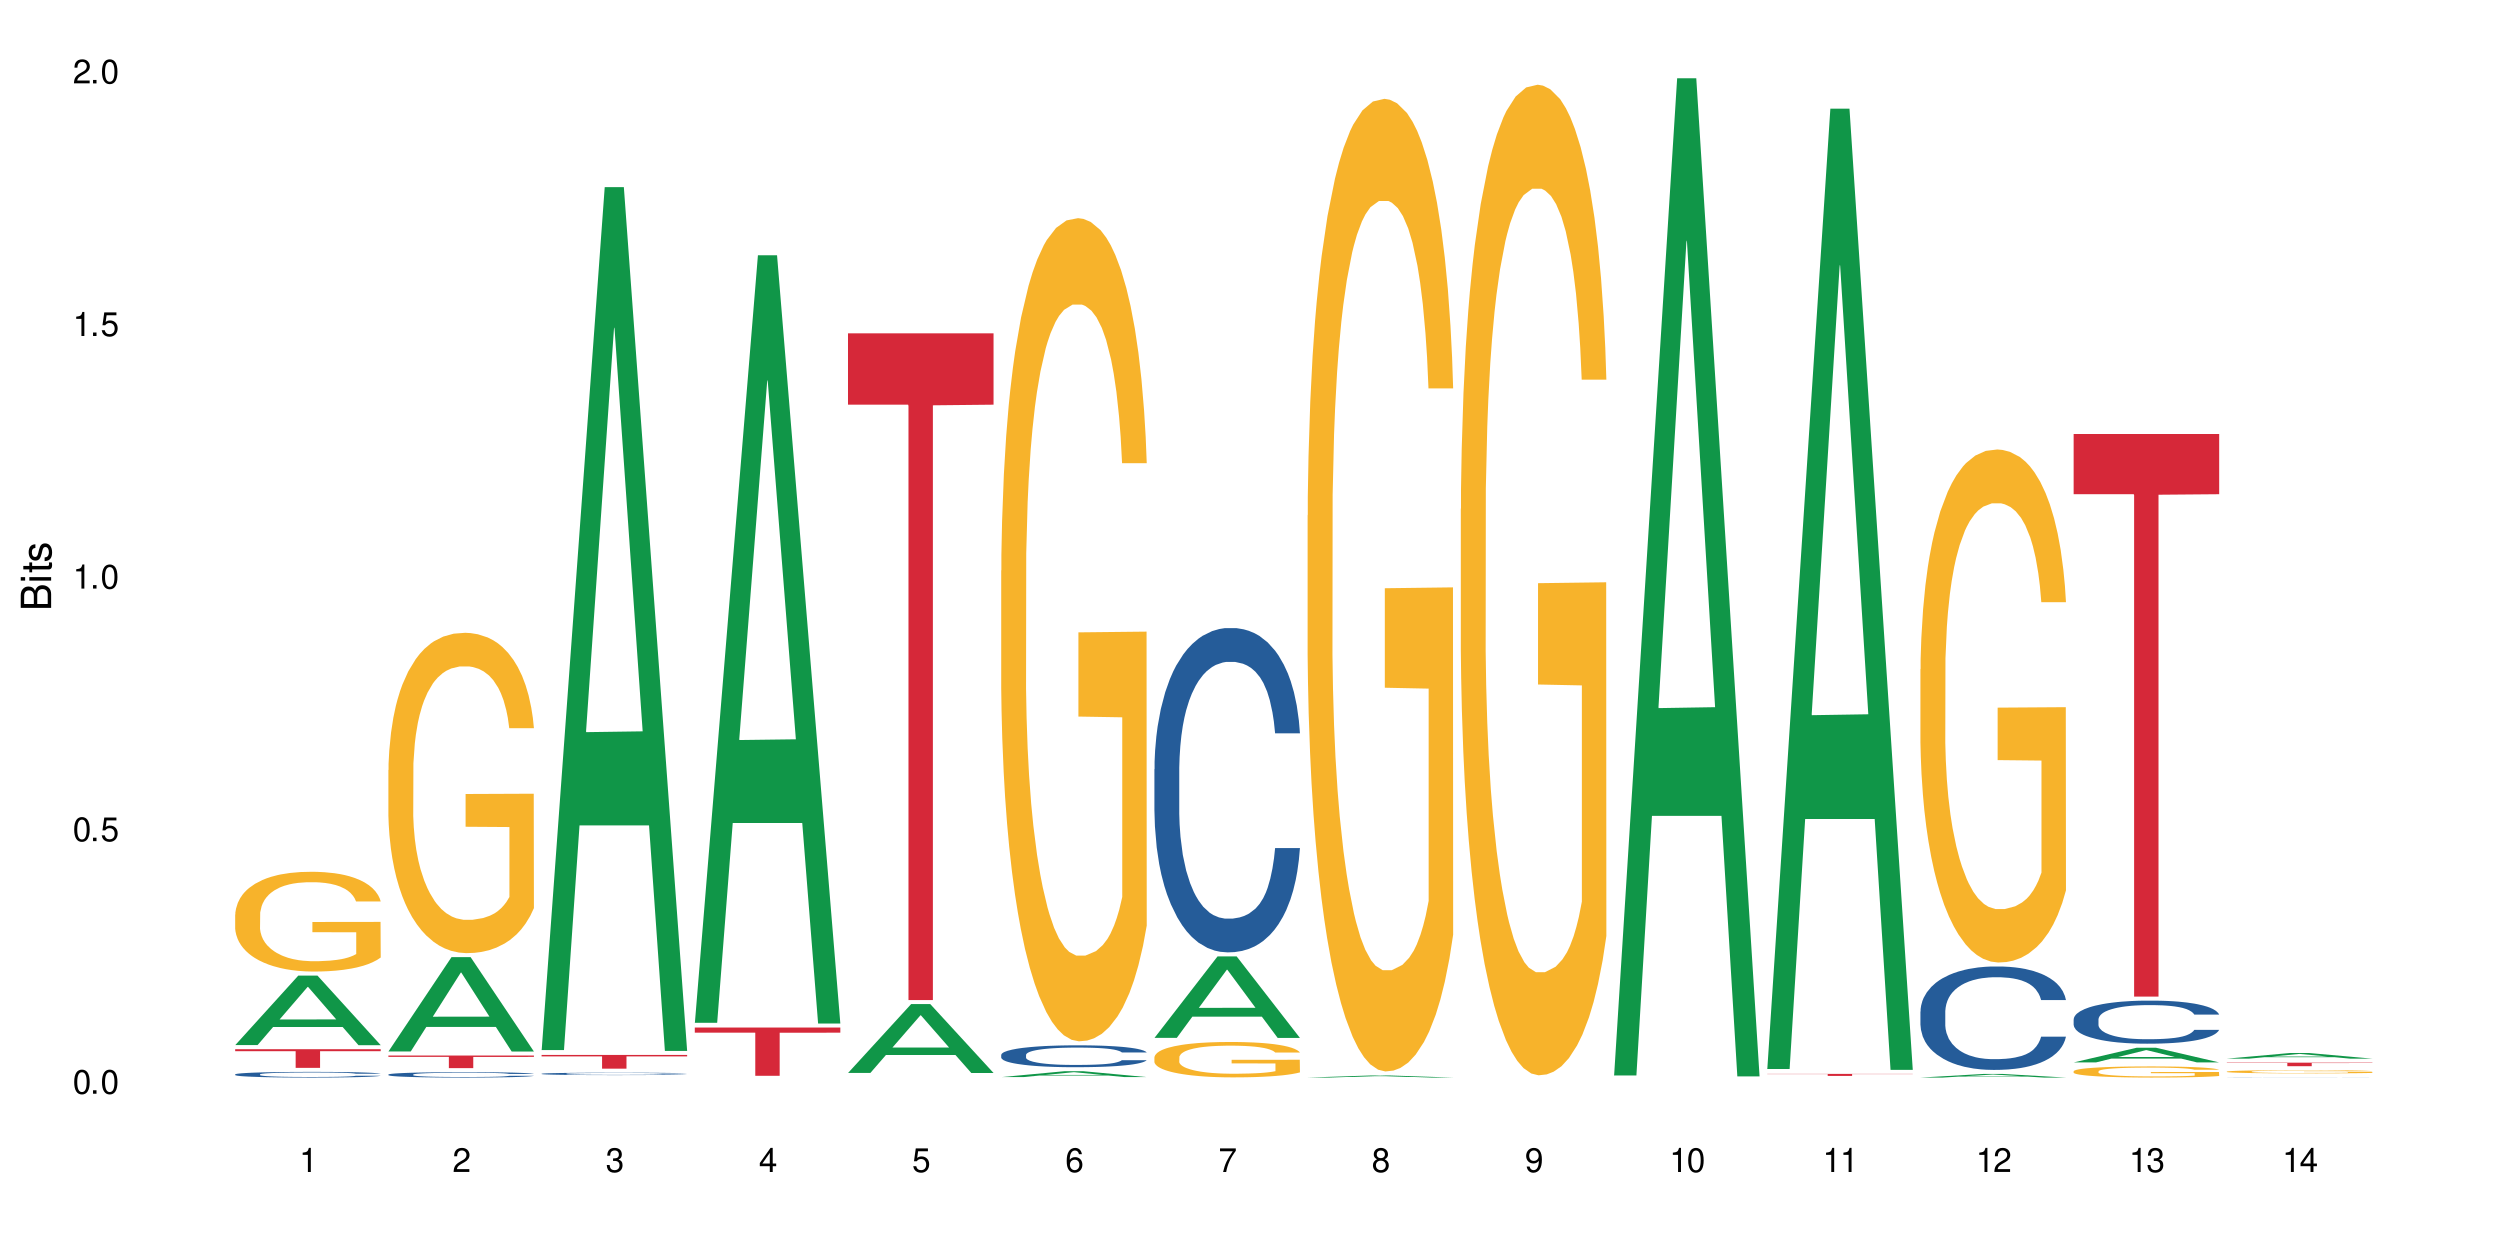 <?xml version="1.0" encoding="UTF-8"?>
<svg xmlns="http://www.w3.org/2000/svg" xmlns:xlink="http://www.w3.org/1999/xlink" width="720" height="360" viewBox="0 0 720 360">
<defs>
<g>
<g id="glyph-0-0">
</g>
<g id="glyph-0-1">
<path d="M 2.641 -6.938 C 2 -6.938 1.422 -6.656 1.078 -6.172 C 0.641 -5.562 0.406 -4.641 0.406 -3.359 C 0.406 -1.016 1.188 0.219 2.641 0.219 C 4.078 0.219 4.859 -1.016 4.859 -3.297 C 4.859 -4.641 4.656 -5.547 4.203 -6.172 C 3.844 -6.656 3.281 -6.938 2.641 -6.938 Z M 2.641 -6.188 C 3.547 -6.188 4 -5.25 4 -3.375 C 4 -1.406 3.562 -0.484 2.625 -0.484 C 1.734 -0.484 1.281 -1.438 1.281 -3.344 C 1.281 -5.25 1.734 -6.188 2.641 -6.188 Z M 2.641 -6.188 "/>
</g>
<g id="glyph-0-2">
<path d="M 1.828 -1 L 0.828 -1 L 0.828 0 L 1.828 0 Z M 1.828 -1 "/>
</g>
<g id="glyph-0-3">
<path d="M 4.562 -6.797 L 1.062 -6.797 L 0.547 -3.094 L 1.328 -3.094 C 1.719 -3.562 2.047 -3.734 2.578 -3.734 C 3.484 -3.734 4.062 -3.109 4.062 -2.094 C 4.062 -1.125 3.484 -0.531 2.578 -0.531 C 1.828 -0.531 1.375 -0.906 1.188 -1.672 L 0.328 -1.672 C 0.453 -1.109 0.547 -0.844 0.75 -0.594 C 1.125 -0.078 1.828 0.219 2.594 0.219 C 3.969 0.219 4.922 -0.781 4.922 -2.219 C 4.922 -3.562 4.031 -4.484 2.719 -4.484 C 2.25 -4.484 1.859 -4.359 1.469 -4.062 L 1.734 -5.969 L 4.562 -5.969 Z M 4.562 -6.797 "/>
</g>
<g id="glyph-0-4">
<path d="M 2.484 -4.938 L 2.484 0 L 3.328 0 L 3.328 -6.938 L 2.766 -6.938 C 2.469 -5.875 2.281 -5.734 0.984 -5.562 L 0.984 -4.938 Z M 2.484 -4.938 "/>
</g>
<g id="glyph-0-5">
<path d="M 4.859 -0.828 L 1.281 -0.828 C 1.359 -1.406 1.672 -1.781 2.5 -2.281 L 3.469 -2.828 C 4.406 -3.344 4.906 -4.062 4.906 -4.906 C 4.906 -5.484 4.672 -6.031 4.266 -6.406 C 3.859 -6.766 3.375 -6.938 2.719 -6.938 C 1.859 -6.938 1.219 -6.625 0.844 -6.031 C 0.609 -5.672 0.5 -5.234 0.484 -4.531 L 1.328 -4.531 C 1.359 -5.016 1.406 -5.281 1.531 -5.516 C 1.75 -5.938 2.188 -6.203 2.703 -6.203 C 3.469 -6.203 4.031 -5.641 4.031 -4.891 C 4.031 -4.344 3.719 -3.859 3.125 -3.516 L 2.234 -3 C 0.812 -2.172 0.406 -1.531 0.328 -0.016 L 4.859 -0.016 Z M 4.859 -0.828 "/>
</g>
<g id="glyph-0-6">
<path d="M 2.125 -3.188 L 2.578 -3.188 C 3.5 -3.188 3.984 -2.766 3.984 -1.922 C 3.984 -1.062 3.469 -0.531 2.594 -0.531 C 1.656 -0.531 1.203 -1 1.156 -2.016 L 0.312 -2.016 C 0.344 -1.453 0.438 -1.094 0.609 -0.781 C 0.953 -0.109 1.625 0.219 2.547 0.219 C 3.953 0.219 4.859 -0.625 4.859 -1.938 C 4.859 -2.828 4.516 -3.297 3.703 -3.594 C 4.344 -3.844 4.656 -4.328 4.656 -5.031 C 4.656 -6.219 3.875 -6.938 2.578 -6.938 C 1.203 -6.938 0.484 -6.172 0.453 -4.703 L 1.297 -4.703 C 1.312 -5.125 1.344 -5.359 1.453 -5.578 C 1.641 -5.969 2.062 -6.203 2.594 -6.203 C 3.344 -6.203 3.797 -5.75 3.797 -5 C 3.797 -4.516 3.609 -4.219 3.25 -4.047 C 3.016 -3.953 2.703 -3.922 2.125 -3.906 Z M 2.125 -3.188 "/>
</g>
<g id="glyph-0-7">
<path d="M 3.141 -1.672 L 3.141 0 L 3.984 0 L 3.984 -1.672 L 4.984 -1.672 L 4.984 -2.438 L 3.984 -2.438 L 3.984 -6.938 L 3.359 -6.938 L 0.266 -2.578 L 0.266 -1.672 Z M 3.141 -2.438 L 1 -2.438 L 3.141 -5.5 Z M 3.141 -2.438 "/>
</g>
<g id="glyph-0-8">
<path d="M 4.781 -5.125 C 4.609 -6.266 3.891 -6.938 2.844 -6.938 C 2.094 -6.938 1.422 -6.578 1.031 -5.953 C 0.594 -5.266 0.406 -4.422 0.406 -3.172 C 0.406 -2 0.578 -1.25 0.984 -0.641 C 1.359 -0.078 1.953 0.219 2.703 0.219 C 3.984 0.219 4.922 -0.75 4.922 -2.094 C 4.922 -3.375 4.062 -4.281 2.844 -4.281 C 2.172 -4.281 1.641 -4.031 1.281 -3.516 C 1.281 -5.234 1.828 -6.188 2.797 -6.188 C 3.391 -6.188 3.797 -5.797 3.938 -5.125 Z M 2.734 -3.531 C 3.547 -3.531 4.062 -2.953 4.062 -2.031 C 4.062 -1.156 3.484 -0.531 2.703 -0.531 C 1.922 -0.531 1.328 -1.188 1.328 -2.078 C 1.328 -2.938 1.906 -3.531 2.734 -3.531 Z M 2.734 -3.531 "/>
</g>
<g id="glyph-0-9">
<path d="M 4.984 -6.797 L 0.438 -6.797 L 0.438 -5.969 L 4.109 -5.969 C 2.5 -3.656 1.828 -2.234 1.328 0 L 2.219 0 C 2.594 -2.172 3.453 -4.047 4.984 -6.094 Z M 4.984 -6.797 "/>
</g>
<g id="glyph-0-10">
<path d="M 3.75 -3.656 C 4.469 -4.094 4.688 -4.438 4.688 -5.078 C 4.688 -6.172 3.844 -6.938 2.641 -6.938 C 1.438 -6.938 0.594 -6.172 0.594 -5.094 C 0.594 -4.438 0.812 -4.094 1.516 -3.656 C 0.734 -3.266 0.359 -2.703 0.359 -1.922 C 0.359 -0.656 1.281 0.219 2.641 0.219 C 3.984 0.219 4.922 -0.656 4.922 -1.922 C 4.922 -2.703 4.531 -3.266 3.75 -3.656 Z M 2.641 -6.188 C 3.359 -6.188 3.812 -5.75 3.812 -5.062 C 3.812 -4.406 3.344 -3.984 2.641 -3.984 C 1.922 -3.984 1.453 -4.406 1.453 -5.078 C 1.453 -5.75 1.922 -6.188 2.641 -6.188 Z M 2.641 -3.266 C 3.484 -3.266 4.062 -2.719 4.062 -1.906 C 4.062 -1.078 3.484 -0.531 2.625 -0.531 C 1.797 -0.531 1.219 -1.094 1.219 -1.906 C 1.219 -2.719 1.781 -3.266 2.641 -3.266 Z M 2.641 -3.266 "/>
</g>
<g id="glyph-0-11">
<path d="M 0.516 -1.578 C 0.672 -0.453 1.406 0.219 2.438 0.219 C 3.188 0.219 3.859 -0.141 4.266 -0.766 C 4.688 -1.453 4.891 -2.297 4.891 -3.547 C 4.891 -4.719 4.703 -5.453 4.312 -6.078 C 3.938 -6.641 3.344 -6.938 2.594 -6.938 C 1.297 -6.938 0.359 -5.969 0.359 -4.625 C 0.359 -3.344 1.234 -2.453 2.453 -2.453 C 3.094 -2.453 3.578 -2.672 4.016 -3.203 C 4 -1.484 3.469 -0.531 2.5 -0.531 C 1.906 -0.531 1.484 -0.906 1.359 -1.578 Z M 2.578 -6.203 C 3.375 -6.203 3.969 -5.531 3.969 -4.641 C 3.969 -3.797 3.391 -3.188 2.547 -3.188 C 1.734 -3.188 1.234 -3.766 1.234 -4.688 C 1.234 -5.562 1.797 -6.203 2.578 -6.203 Z M 2.578 -6.203 "/>
</g>
<g id="glyph-1-0">
</g>
<g id="glyph-1-1">
<path d="M 0 -0.953 L 0 -4.891 C 0 -5.719 -0.234 -6.344 -0.734 -6.797 C -1.188 -7.234 -1.812 -7.469 -2.5 -7.469 C -3.547 -7.469 -4.188 -7 -4.625 -5.875 C -4.984 -6.688 -5.625 -7.094 -6.531 -7.094 C -7.172 -7.094 -7.734 -6.859 -8.141 -6.391 C -8.562 -5.922 -8.75 -5.344 -8.75 -4.5 L -8.75 -0.953 Z M -4.984 -2.062 L -7.766 -2.062 L -7.766 -4.219 C -7.766 -4.844 -7.688 -5.203 -7.453 -5.5 C -7.219 -5.812 -6.859 -5.969 -6.375 -5.969 C -5.891 -5.969 -5.531 -5.812 -5.297 -5.5 C -5.062 -5.203 -4.984 -4.844 -4.984 -4.219 Z M -0.984 -2.062 L -4 -2.062 L -4 -4.781 C -4 -5.766 -3.438 -6.359 -2.484 -6.359 C -1.547 -6.359 -0.984 -5.766 -0.984 -4.781 Z M -0.984 -2.062 "/>
</g>
<g id="glyph-1-2">
<path d="M -6.281 -1.797 L -6.281 -0.797 L 0 -0.797 L 0 -1.797 Z M -8.75 -1.797 L -8.75 -0.797 L -7.484 -0.797 L -7.484 -1.797 Z M -8.75 -1.797 "/>
</g>
<g id="glyph-1-3">
<path d="M -6.281 -3.047 L -6.281 -2.016 L -8.016 -2.016 L -8.016 -1.016 L -6.281 -1.016 L -6.281 -0.172 L -5.469 -0.172 L -5.469 -1.016 L -0.719 -1.016 C -0.078 -1.016 0.281 -1.453 0.281 -2.234 C 0.281 -2.5 0.25 -2.719 0.188 -3.047 L -0.641 -3.047 C -0.609 -2.906 -0.594 -2.766 -0.594 -2.562 C -0.594 -2.141 -0.719 -2.016 -1.156 -2.016 L -5.469 -2.016 L -5.469 -3.047 Z M -6.281 -3.047 "/>
</g>
<g id="glyph-1-4">
<path d="M -4.531 -5.25 C -5.766 -5.25 -6.469 -4.422 -6.469 -2.969 C -6.469 -1.516 -5.719 -0.562 -4.547 -0.562 C -3.562 -0.562 -3.094 -1.062 -2.734 -2.562 L -2.516 -3.484 C -2.344 -4.188 -2.094 -4.469 -1.641 -4.469 C -1.047 -4.469 -0.641 -3.875 -0.641 -3 C -0.641 -2.453 -0.797 -2 -1.062 -1.75 C -1.25 -1.594 -1.422 -1.531 -1.875 -1.469 L -1.875 -0.406 C -0.422 -0.453 0.281 -1.266 0.281 -2.922 C 0.281 -4.5 -0.5 -5.516 -1.719 -5.516 C -2.656 -5.516 -3.172 -4.984 -3.469 -3.734 L -3.703 -2.766 C -3.891 -1.953 -4.156 -1.609 -4.594 -1.609 C -5.188 -1.609 -5.547 -2.125 -5.547 -2.938 C -5.547 -3.75 -5.203 -4.172 -4.531 -4.203 Z M -4.531 -5.25 "/>
</g>
</g>
</defs>
<rect x="-72" y="-36" width="864" height="432" fill="rgb(100%, 100%, 100%)" fill-opacity="1"/>
<path fill-rule="nonzero" fill="rgb(6.275%, 58.824%, 28.235%)" fill-opacity="1" d="M 67.73 300.988 L 67.777 300.969 L 85.914 280.965 L 91.422 280.965 L 109.648 301.008 L 103.242 301.008 L 98.676 295.773 L 78.656 295.773 L 74.18 300.988 L 67.73 300.988 L 80.582 293.609 L 96.84 293.59 L 88.734 284.238 L 88.645 284.219 L 88.555 284.277 L 80.539 293.59 L 80.582 293.609 Z M 67.73 300.988 "/>
<path fill-rule="nonzero" fill="rgb(14.51%, 36.078%, 60%)" fill-opacity="1" d="M 67.73 309.418 L 67.781 309.414 L 67.781 309.379 L 67.934 309.324 L 68.293 309.25 L 68.652 309.203 L 69.57 309.113 L 70.848 309.027 L 72.18 308.961 L 73.148 308.922 L 74.02 308.895 L 76.012 308.836 L 77.289 308.809 L 78.672 308.785 L 80.355 308.758 L 81.582 308.742 L 84.344 308.719 L 86.391 308.711 L 87.973 308.703 L 91.398 308.703 L 93.441 308.711 L 94.926 308.719 L 96.562 308.73 L 97.941 308.742 L 100.344 308.777 L 102.492 308.82 L 103.461 308.844 L 104.996 308.891 L 106.172 308.934 L 106.988 308.973 L 107.91 309.027 L 108.727 309.094 L 109.34 309.172 L 109.648 309.234 L 102.492 309.234 L 102.133 309.176 L 101.723 309.129 L 100.957 309.066 L 100.191 309.023 L 99.117 308.98 L 98.145 308.953 L 96.816 308.926 L 95.641 308.906 L 94.414 308.895 L 93.238 308.883 L 90.988 308.875 L 88.383 308.875 L 87.41 308.879 L 85.418 308.891 L 84.344 308.902 L 82.812 308.922 L 81.738 308.941 L 80.461 308.973 L 79.59 308.996 L 78.516 309.035 L 77.75 309.07 L 76.883 309.117 L 76.371 309.156 L 75.91 309.199 L 75.5 309.246 L 75.195 309.301 L 74.988 309.355 L 74.887 309.41 L 74.887 309.641 L 74.988 309.695 L 75.246 309.758 L 75.91 309.848 L 76.883 309.93 L 78.004 309.992 L 79.078 310.035 L 79.691 310.055 L 80.512 310.082 L 81.789 310.109 L 83.629 310.141 L 84.703 310.152 L 86.34 310.164 L 88.023 310.172 L 90.273 310.172 L 92.27 310.164 L 93.598 310.156 L 94.977 310.145 L 96.867 310.121 L 98.043 310.094 L 99.066 310.066 L 99.832 310.039 L 100.344 310.016 L 101.109 309.969 L 101.723 309.918 L 102.184 309.863 L 102.492 309.812 L 109.648 309.812 L 109.34 309.875 L 108.883 309.934 L 108.422 309.977 L 107.707 310.027 L 106.887 310.074 L 105.711 310.125 L 104.742 310.16 L 103.461 310.199 L 102.285 310.227 L 101.008 310.254 L 99.117 310.281 L 97.891 310.297 L 96.562 310.312 L 94.977 310.324 L 92.984 310.332 L 90.836 310.34 L 88.844 310.34 L 86.695 310.336 L 85.109 310.332 L 83.016 310.316 L 80.41 310.293 L 78.516 310.262 L 77.035 310.234 L 75.758 310.203 L 74.324 310.164 L 72.484 310.098 L 71.359 310.047 L 70.594 310.004 L 69.723 309.949 L 69.109 309.895 L 68.395 309.812 L 67.883 309.703 L 67.73 309.621 Z M 67.73 309.418 "/>
<path fill-rule="nonzero" fill="rgb(96.863%, 70.196%, 16.863%)" fill-opacity="1" d="M 67.73 263.379 L 67.781 263.352 L 67.781 262.828 L 67.988 261.648 L 68.496 260.02 L 69.164 258.684 L 69.879 257.633 L 70.34 257.082 L 71.105 256.293 L 71.77 255.715 L 73.457 254.535 L 75.602 253.434 L 76.777 252.961 L 78.109 252.516 L 80 252.016 L 80.867 251.832 L 83.527 251.414 L 86.543 251.148 L 89.863 251.07 L 91.398 251.098 L 93.496 251.203 L 96.355 251.492 L 97.992 251.754 L 99.27 252.016 L 100.602 252.355 L 102.234 252.883 L 103.77 253.512 L 104.996 254.141 L 106.223 254.93 L 107.246 255.77 L 108.113 256.688 L 108.883 257.789 L 109.34 258.707 L 109.648 259.625 L 102.543 259.625 L 102.133 258.707 L 101.672 258 L 100.906 257.133 L 100.141 256.504 L 99.375 256.004 L 97.941 255.324 L 96.715 254.902 L 95.18 254.535 L 93.699 254.301 L 92.012 254.141 L 90.988 254.09 L 88.281 254.09 L 85.828 254.273 L 84.395 254.484 L 83.375 254.691 L 81.941 255.086 L 81.074 255.402 L 80.562 255.609 L 79.027 256.426 L 78.004 257.16 L 77.445 257.66 L 76.727 258.445 L 76.215 259.152 L 75.652 260.203 L 75.348 260.992 L 74.938 262.777 L 74.887 267.5 L 75.039 268.496 L 75.348 269.574 L 75.758 270.52 L 76.371 271.516 L 76.984 272.277 L 78.059 273.301 L 78.977 273.98 L 79.691 274.43 L 81.074 275.137 L 81.637 275.371 L 82.965 275.844 L 84.344 276.211 L 86.031 276.527 L 87.309 276.684 L 89.355 276.816 L 91.961 276.816 L 95.027 276.66 L 96.969 276.449 L 98.301 276.238 L 99.168 276.055 L 100.242 275.766 L 101.008 275.504 L 101.723 275.215 L 102.594 274.77 L 102.594 268.496 L 89.969 268.473 L 89.969 265.531 L 109.598 265.504 L 109.648 275.766 L 108.574 276.477 L 107.246 277.156 L 105.969 277.684 L 104.637 278.129 L 102.746 278.629 L 101.215 278.941 L 98.863 279.309 L 96.715 279.547 L 94.465 279.703 L 92.473 279.781 L 90.121 279.809 L 88.023 279.754 L 85.777 279.598 L 83.988 279.387 L 82.352 279.125 L 80.715 278.785 L 78.672 278.234 L 77.34 277.789 L 75.961 277.234 L 74.582 276.578 L 73.355 275.871 L 72.535 275.32 L 71.719 274.691 L 70.848 273.902 L 70.031 273.012 L 69.418 272.199 L 68.855 271.277 L 68.445 270.414 L 68.039 269.23 L 67.832 268.285 L 67.73 267.473 Z M 67.73 263.379 "/>
<path fill-rule="nonzero" fill="rgb(83.922%, 15.686%, 22.353%)" fill-opacity="1" d="M 67.73 302.16 L 109.648 302.16 L 109.648 302.738 L 92.18 302.742 L 92.18 307.551 L 85.148 307.551 L 85.148 302.75 L 85.047 302.738 L 67.73 302.738 Z M 67.73 302.16 "/>
<path fill-rule="nonzero" fill="rgb(6.275%, 58.824%, 28.235%)" fill-opacity="1" d="M 111.855 302.82 L 111.898 302.793 L 130.035 275.66 L 135.543 275.66 L 153.77 302.844 L 147.367 302.844 L 142.801 295.75 L 122.781 295.75 L 118.301 302.82 L 111.855 302.82 L 124.707 292.812 L 140.961 292.789 L 132.855 280.102 L 132.766 280.078 L 132.68 280.152 L 124.66 292.789 L 124.707 292.812 Z M 111.855 302.82 "/>
<path fill-rule="nonzero" fill="rgb(14.51%, 36.078%, 60%)" fill-opacity="1" d="M 111.855 309.461 L 111.906 309.461 L 111.906 309.426 L 112.059 309.371 L 112.418 309.305 L 112.773 309.258 L 113.695 309.172 L 114.973 309.094 L 116.301 309.031 L 117.273 308.992 L 118.141 308.965 L 120.137 308.91 L 121.414 308.883 L 122.793 308.859 L 124.48 308.836 L 125.707 308.82 L 128.469 308.801 L 130.512 308.789 L 132.098 308.785 L 135.523 308.785 L 137.566 308.789 L 139.047 308.797 L 140.684 308.809 L 142.066 308.82 L 144.469 308.852 L 146.613 308.895 L 147.586 308.914 L 149.117 308.961 L 150.293 309.004 L 151.113 309.039 L 152.031 309.094 L 152.852 309.156 L 153.465 309.227 L 153.77 309.289 L 146.613 309.289 L 146.258 309.234 L 145.848 309.188 L 145.082 309.129 L 144.312 309.09 L 143.242 309.047 L 142.27 309.02 L 140.941 308.992 L 139.766 308.977 L 138.539 308.965 L 137.363 308.957 L 135.113 308.945 L 132.504 308.945 L 131.535 308.949 L 129.539 308.961 L 128.469 308.973 L 126.934 308.992 L 125.859 309.008 L 124.582 309.039 L 123.715 309.062 L 122.641 309.098 L 121.875 309.133 L 121.004 309.18 L 120.492 309.215 L 120.031 309.254 L 119.625 309.301 L 119.316 309.352 L 119.113 309.402 L 119.012 309.453 L 119.012 309.676 L 119.113 309.727 L 119.367 309.785 L 120.031 309.871 L 121.004 309.949 L 122.129 310.008 L 123.203 310.051 L 123.816 310.07 L 124.633 310.094 L 125.91 310.121 L 127.75 310.148 L 128.824 310.16 L 130.461 310.172 L 132.148 310.18 L 134.398 310.18 L 136.391 310.172 L 137.719 310.164 L 139.102 310.152 L 140.992 310.129 L 142.168 310.105 L 143.188 310.082 L 143.957 310.055 L 144.469 310.031 L 145.234 309.988 L 145.848 309.938 L 146.309 309.887 L 146.613 309.84 L 153.77 309.84 L 153.465 309.898 L 153.004 309.953 L 152.543 309.992 L 151.828 310.043 L 151.012 310.086 L 149.836 310.137 L 148.863 310.168 L 147.586 310.207 L 146.41 310.234 L 145.133 310.258 L 143.242 310.285 L 142.012 310.301 L 140.684 310.312 L 139.102 310.324 L 137.105 310.332 L 134.961 310.34 L 132.965 310.34 L 130.82 310.336 L 129.234 310.332 L 127.137 310.32 L 124.531 310.293 L 122.641 310.266 L 121.156 310.238 L 119.879 310.211 L 118.449 310.172 L 116.609 310.109 L 115.484 310.062 L 114.715 310.023 L 113.848 309.965 L 113.234 309.918 L 112.52 309.836 L 112.008 309.734 L 111.855 309.656 Z M 111.855 309.461 "/>
<path fill-rule="nonzero" fill="rgb(96.863%, 70.196%, 16.863%)" fill-opacity="1" d="M 111.855 221.762 L 111.906 221.676 L 111.906 219.992 L 112.109 216.199 L 112.621 210.977 L 113.285 206.68 L 114 203.309 L 114.461 201.539 L 115.227 199.012 L 115.891 197.16 L 117.578 193.367 L 119.727 189.828 L 120.902 188.312 L 122.23 186.879 L 124.121 185.277 L 124.992 184.688 L 127.648 183.34 L 130.664 182.5 L 133.988 182.246 L 135.523 182.332 L 137.617 182.668 L 140.48 183.594 L 142.117 184.438 L 143.395 185.277 L 144.723 186.375 L 146.359 188.059 L 147.891 190.082 L 149.117 192.105 L 150.348 194.633 L 151.367 197.328 L 152.238 200.277 L 153.004 203.816 L 153.465 206.766 L 153.77 209.715 L 146.664 209.715 L 146.258 206.766 L 145.797 204.488 L 145.031 201.707 L 144.262 199.688 L 143.496 198.086 L 142.066 195.895 L 140.84 194.547 L 139.305 193.367 L 137.82 192.609 L 136.137 192.105 L 135.113 191.934 L 132.402 191.934 L 129.949 192.523 L 128.52 193.199 L 127.496 193.875 L 126.066 195.137 L 125.195 196.148 L 124.684 196.82 L 123.152 199.434 L 122.129 201.793 L 121.566 203.395 L 120.852 205.922 L 120.34 208.195 L 119.777 211.566 L 119.469 214.094 L 119.062 219.824 L 119.012 234.988 L 119.164 238.191 L 119.469 241.645 L 119.879 244.68 L 120.492 247.879 L 121.105 250.324 L 122.18 253.609 L 123.102 255.801 L 123.816 257.234 L 125.195 259.508 L 125.758 260.266 L 127.086 261.781 L 128.469 262.961 L 130.152 263.973 L 131.434 264.48 L 133.477 264.902 L 136.082 264.902 L 139.152 264.395 L 141.094 263.723 L 142.422 263.047 L 143.293 262.457 L 144.363 261.531 L 145.133 260.688 L 145.848 259.762 L 146.715 258.328 L 146.715 238.191 L 134.09 238.105 L 134.09 228.672 L 153.719 228.586 L 153.77 261.531 L 152.699 263.805 L 151.367 265.996 L 150.09 267.68 L 148.762 269.113 L 146.871 270.715 L 145.336 271.727 L 142.984 272.906 L 140.84 273.664 L 138.59 274.168 L 136.594 274.422 L 134.242 274.504 L 132.148 274.336 L 129.898 273.832 L 128.109 273.156 L 126.473 272.316 L 124.84 271.219 L 122.793 269.449 L 121.465 268.02 L 120.082 266.25 L 118.703 264.141 L 117.477 261.867 L 116.66 260.098 L 115.84 258.074 L 114.973 255.547 L 114.152 252.684 L 113.539 250.07 L 112.98 247.121 L 112.57 244.344 L 112.16 240.551 L 111.957 237.516 L 111.855 234.906 Z M 111.855 221.762 "/>
<path fill-rule="nonzero" fill="rgb(83.922%, 15.686%, 22.353%)" fill-opacity="1" d="M 111.855 304 L 153.77 304 L 153.77 304.387 L 136.301 304.391 L 136.301 307.629 L 129.273 307.629 L 129.273 304.395 L 129.172 304.387 L 111.855 304.387 Z M 111.855 304 "/>
<path fill-rule="nonzero" fill="rgb(6.275%, 58.824%, 28.235%)" fill-opacity="1" d="M 155.977 302.426 L 156.023 302.191 L 174.16 53.891 L 179.668 53.891 L 197.895 302.66 L 191.488 302.66 L 186.922 237.723 L 166.902 237.723 L 162.426 302.426 L 155.977 302.426 L 168.828 210.859 L 185.086 210.625 L 176.98 94.535 L 176.891 94.301 L 176.801 95 L 168.785 210.625 L 168.828 210.859 Z M 155.977 302.426 "/>
<path fill-rule="nonzero" fill="rgb(14.51%, 36.078%, 60%)" fill-opacity="1" d="M 155.977 309.238 L 156.027 309.238 L 156.027 309.223 L 156.18 309.199 L 156.539 309.168 L 156.898 309.145 L 157.816 309.109 L 159.094 309.074 L 160.426 309.047 L 161.395 309.027 L 162.266 309.016 L 164.258 308.992 L 165.535 308.98 L 166.918 308.969 L 168.602 308.957 L 169.828 308.953 L 172.59 308.941 L 174.637 308.938 L 181.688 308.938 L 183.172 308.941 L 184.809 308.945 L 186.188 308.953 L 188.59 308.965 L 190.738 308.984 L 191.707 308.996 L 193.242 309.016 L 194.418 309.031 L 195.234 309.051 L 196.156 309.074 L 196.973 309.102 L 197.586 309.133 L 197.895 309.16 L 190.738 309.16 L 190.379 309.137 L 189.969 309.117 L 189.203 309.09 L 188.438 309.07 L 187.363 309.055 L 186.391 309.043 L 185.062 309.027 L 183.887 309.02 L 182.66 309.016 L 181.484 309.012 L 179.234 309.008 L 175.656 309.008 L 173.664 309.016 L 172.59 309.02 L 171.059 309.027 L 169.984 309.035 L 168.707 309.047 L 167.836 309.059 L 166.762 309.074 L 165.996 309.09 L 165.129 309.113 L 164.617 309.129 L 164.156 309.145 L 163.746 309.164 L 163.441 309.188 L 163.234 309.211 L 163.133 309.234 L 163.133 309.332 L 163.234 309.355 L 163.492 309.383 L 164.156 309.422 L 165.129 309.453 L 166.25 309.48 L 167.324 309.5 L 167.938 309.508 L 168.758 309.52 L 170.035 309.531 L 171.875 309.543 L 172.949 309.551 L 174.582 309.555 L 176.27 309.559 L 178.52 309.559 L 180.512 309.555 L 181.844 309.551 L 183.223 309.547 L 185.113 309.535 L 186.289 309.523 L 187.312 309.512 L 188.078 309.5 L 188.59 309.492 L 189.355 309.473 L 189.969 309.449 L 190.43 309.43 L 190.738 309.406 L 197.895 309.406 L 197.586 309.43 L 197.129 309.457 L 196.668 309.477 L 195.953 309.496 L 195.133 309.516 L 193.957 309.539 L 192.988 309.555 L 191.707 309.57 L 190.531 309.582 L 189.254 309.594 L 187.363 309.605 L 186.137 309.609 L 184.809 309.617 L 183.223 309.621 L 181.23 309.625 L 179.082 309.629 L 174.941 309.629 L 173.355 309.625 L 171.262 309.621 L 168.652 309.609 L 166.762 309.598 L 165.281 309.586 L 164.004 309.57 L 162.57 309.555 L 160.73 309.527 L 159.605 309.504 L 158.84 309.488 L 157.969 309.461 L 157.355 309.441 L 156.641 309.406 L 156.129 309.359 L 155.977 309.324 Z M 155.977 309.238 "/>
<path fill-rule="nonzero" fill="rgb(83.922%, 15.686%, 22.353%)" fill-opacity="1" d="M 155.977 303.816 L 197.895 303.816 L 197.895 304.238 L 180.426 304.242 L 180.426 307.781 L 173.395 307.781 L 173.395 304.246 L 173.293 304.238 L 155.977 304.238 Z M 155.977 303.816 "/>
<path fill-rule="nonzero" fill="rgb(6.275%, 58.824%, 28.235%)" fill-opacity="1" d="M 200.102 294.562 L 200.145 294.355 L 218.281 73.523 L 223.789 73.523 L 242.016 294.77 L 235.613 294.77 L 231.047 237.02 L 211.027 237.02 L 206.547 294.562 L 200.102 294.562 L 212.953 213.129 L 229.207 212.918 L 221.102 109.672 L 221.012 109.465 L 220.926 110.086 L 212.906 212.918 L 212.953 213.129 Z M 200.102 294.562 "/>
<path fill-rule="nonzero" fill="rgb(83.922%, 15.686%, 22.353%)" fill-opacity="1" d="M 200.102 295.926 L 242.016 295.926 L 242.016 297.414 L 224.547 297.43 L 224.547 309.836 L 217.52 309.836 L 217.52 297.441 L 217.418 297.414 L 200.102 297.414 Z M 200.102 295.926 "/>
<path fill-rule="nonzero" fill="rgb(6.275%, 58.824%, 28.235%)" fill-opacity="1" d="M 244.223 309.004 L 244.27 308.984 L 262.406 289.176 L 267.914 289.176 L 286.141 309.02 L 279.734 309.02 L 275.168 303.84 L 255.148 303.84 L 250.672 309.004 L 244.223 309.004 L 257.074 301.699 L 273.332 301.68 L 265.227 292.418 L 265.137 292.398 L 265.047 292.457 L 257.031 301.68 L 257.074 301.699 Z M 244.223 309.004 "/>
<path fill-rule="nonzero" fill="rgb(83.922%, 15.686%, 22.353%)" fill-opacity="1" d="M 244.223 95.992 L 286.141 95.992 L 286.141 116.547 L 268.672 116.73 L 268.672 288.02 L 261.641 288.02 L 261.641 116.91 L 261.539 116.547 L 244.223 116.547 Z M 244.223 95.992 "/>
<path fill-rule="nonzero" fill="rgb(6.275%, 58.824%, 28.235%)" fill-opacity="1" d="M 288.348 310.203 L 288.391 310.203 L 306.527 308.512 L 312.035 308.512 L 330.262 310.203 L 323.859 310.203 L 319.289 309.762 L 299.273 309.762 L 294.793 310.203 L 288.348 310.203 L 301.199 309.582 L 317.453 309.578 L 309.348 308.789 L 309.258 308.789 L 309.172 308.793 L 301.152 309.578 L 301.199 309.582 Z M 288.348 310.203 "/>
<path fill-rule="nonzero" fill="rgb(14.51%, 36.078%, 60%)" fill-opacity="1" d="M 288.348 303.797 L 288.398 303.793 L 288.398 303.652 L 288.551 303.434 L 288.906 303.16 L 289.266 302.969 L 290.188 302.629 L 291.465 302.301 L 292.793 302.047 L 293.766 301.898 L 294.633 301.781 L 296.629 301.57 L 297.906 301.461 L 299.285 301.359 L 300.973 301.262 L 302.199 301.207 L 304.961 301.113 L 307.004 301.074 L 308.59 301.055 L 312.012 301.055 L 314.059 301.078 L 315.539 301.109 L 317.176 301.152 L 318.559 301.207 L 320.961 301.332 L 323.105 301.492 L 324.078 301.586 L 325.609 301.766 L 326.785 301.938 L 327.605 302.086 L 328.523 302.301 L 329.344 302.559 L 329.957 302.852 L 330.262 303.102 L 323.105 303.102 L 322.75 302.871 L 322.34 302.691 L 321.574 302.457 L 320.805 302.289 L 319.73 302.121 L 318.762 302.012 L 317.434 301.902 L 316.258 301.832 L 315.031 301.781 L 313.855 301.746 L 311.605 301.711 L 308.996 301.711 L 308.027 301.723 L 306.031 301.77 L 304.961 301.812 L 303.426 301.891 L 302.352 301.965 L 301.074 302.082 L 300.207 302.18 L 299.133 302.328 L 298.363 302.461 L 297.496 302.652 L 296.984 302.797 L 296.523 302.957 L 296.117 303.148 L 295.809 303.348 L 295.605 303.562 L 295.504 303.77 L 295.504 304.66 L 295.605 304.871 L 295.859 305.109 L 296.523 305.461 L 297.496 305.77 L 298.621 306.008 L 299.695 306.184 L 300.309 306.262 L 301.125 306.355 L 302.402 306.469 L 304.242 306.586 L 305.316 306.633 L 306.953 306.68 L 308.641 306.699 L 310.891 306.699 L 312.883 306.68 L 314.211 306.648 L 315.594 306.602 L 317.484 306.504 L 318.66 306.414 L 319.68 306.305 L 320.449 306.195 L 320.961 306.102 L 321.727 305.922 L 322.34 305.727 L 322.801 305.527 L 323.105 305.328 L 330.262 305.328 L 329.957 305.559 L 329.496 305.785 L 329.035 305.953 L 328.32 306.152 L 327.504 306.332 L 326.328 306.535 L 325.355 306.668 L 324.078 306.809 L 322.902 306.918 L 321.625 307.02 L 319.73 307.133 L 318.504 307.191 L 317.176 307.242 L 315.594 307.289 L 313.598 307.328 L 311.453 307.352 L 309.457 307.359 L 307.312 307.348 L 305.727 307.324 L 303.629 307.27 L 301.023 307.168 L 299.133 307.059 L 297.648 306.949 L 296.371 306.832 L 294.941 306.68 L 293.102 306.426 L 291.977 306.23 L 291.207 306.066 L 290.34 305.844 L 289.727 305.641 L 289.012 305.32 L 288.5 304.91 L 288.348 304.594 Z M 288.348 303.797 "/>
<path fill-rule="nonzero" fill="rgb(96.863%, 70.196%, 16.863%)" fill-opacity="1" d="M 288.348 164.367 L 288.398 164.152 L 288.398 159.82 L 288.602 150.078 L 289.113 136.656 L 289.777 125.613 L 290.492 116.953 L 290.953 112.406 L 291.719 105.91 L 292.383 101.148 L 294.07 91.406 L 296.219 82.312 L 297.395 78.414 L 298.723 74.734 L 300.613 70.621 L 301.484 69.105 L 304.141 65.641 L 307.156 63.477 L 310.48 62.828 L 312.012 63.043 L 314.109 63.91 L 316.973 66.293 L 318.609 68.457 L 319.887 70.621 L 321.215 73.438 L 322.852 77.766 L 324.383 82.961 L 325.609 88.156 L 326.836 94.652 L 327.859 101.582 L 328.73 109.16 L 329.496 118.254 L 329.957 125.828 L 330.262 133.406 L 323.156 133.406 L 322.75 125.828 L 322.289 119.984 L 321.523 112.84 L 320.754 107.645 L 319.988 103.531 L 318.559 97.902 L 317.328 94.438 L 315.797 91.406 L 314.312 89.457 L 312.629 88.156 L 311.605 87.727 L 308.895 87.727 L 306.441 89.242 L 305.012 90.973 L 303.988 92.703 L 302.559 95.953 L 301.688 98.551 L 301.176 100.281 L 299.645 106.992 L 298.621 113.055 L 298.059 117.168 L 297.344 123.664 L 296.832 129.512 L 296.27 138.172 L 295.961 144.664 L 295.555 159.387 L 295.504 198.359 L 295.656 206.586 L 295.961 215.465 L 296.371 223.258 L 296.984 231.484 L 297.598 237.762 L 298.672 246.207 L 299.594 251.836 L 300.309 255.516 L 301.688 261.363 L 302.25 263.312 L 303.578 267.207 L 304.961 270.238 L 306.645 272.836 L 307.926 274.137 L 309.969 275.219 L 312.574 275.219 L 315.645 273.918 L 317.586 272.188 L 318.914 270.457 L 319.785 268.941 L 320.855 266.559 L 321.625 264.395 L 322.34 262.012 L 323.207 258.332 L 323.207 206.586 L 310.582 206.371 L 310.582 182.121 L 330.211 181.906 L 330.262 266.559 L 329.188 272.402 L 327.859 278.031 L 326.582 282.363 L 325.254 286.043 L 323.363 290.156 L 321.828 292.754 L 319.477 295.785 L 317.328 297.734 L 315.082 299.035 L 313.086 299.684 L 310.734 299.898 L 308.641 299.469 L 306.391 298.168 L 304.602 296.438 L 302.965 294.27 L 301.328 291.457 L 299.285 286.91 L 297.957 283.23 L 296.574 278.684 L 295.195 273.27 L 293.969 267.426 L 293.152 262.879 L 292.332 257.684 L 291.465 251.188 L 290.645 243.824 L 290.031 237.113 L 289.469 229.535 L 289.062 222.391 L 288.652 212.648 L 288.449 204.855 L 288.348 198.145 Z M 288.348 164.367 "/>
<path fill-rule="nonzero" fill="rgb(6.275%, 58.824%, 28.235%)" fill-opacity="1" d="M 332.469 298.91 L 332.512 298.891 L 350.652 275.445 L 356.16 275.445 L 374.387 298.934 L 367.98 298.934 L 363.414 292.801 L 343.395 292.801 L 338.918 298.91 L 332.469 298.91 L 345.32 290.266 L 361.578 290.242 L 353.473 279.281 L 353.383 279.262 L 353.293 279.328 L 345.277 290.242 L 345.32 290.266 Z M 332.469 298.91 "/>
<path fill-rule="nonzero" fill="rgb(14.51%, 36.078%, 60%)" fill-opacity="1" d="M 332.469 221.539 L 332.52 221.453 L 332.52 219.402 L 332.672 216.16 L 333.031 212.062 L 333.391 209.246 L 334.309 204.211 L 335.586 199.344 L 336.918 195.59 L 337.887 193.367 L 338.758 191.66 L 340.75 188.504 L 342.027 186.883 L 343.406 185.43 L 345.094 183.98 L 346.32 183.125 L 349.082 181.762 L 351.129 181.164 L 352.711 180.906 L 356.137 180.906 L 358.18 181.246 L 359.664 181.676 L 361.301 182.359 L 362.68 183.125 L 365.082 185.004 L 367.23 187.395 L 368.199 188.758 L 369.734 191.406 L 370.91 193.965 L 371.727 196.188 L 372.648 199.344 L 373.465 203.184 L 374.078 207.539 L 374.387 211.207 L 367.23 211.207 L 366.871 207.793 L 366.461 205.148 L 365.695 201.648 L 364.93 199.172 L 363.855 196.699 L 362.883 195.074 L 361.555 193.453 L 360.379 192.43 L 359.152 191.66 L 357.977 191.148 L 355.727 190.637 L 353.121 190.637 L 352.148 190.809 L 350.156 191.492 L 349.082 192.09 L 347.547 193.285 L 346.477 194.395 L 345.199 196.102 L 344.328 197.551 L 343.254 199.77 L 342.488 201.734 L 341.617 204.551 L 341.109 206.684 L 340.648 209.074 L 340.238 211.891 L 339.934 214.879 L 339.727 218.039 L 339.625 221.109 L 339.625 234.34 L 339.727 237.414 L 339.984 241 L 340.648 246.207 L 341.617 250.73 L 342.742 254.316 L 343.816 256.875 L 344.43 258.07 L 345.25 259.438 L 346.527 261.145 L 348.367 262.852 L 349.441 263.535 L 351.074 264.219 L 352.762 264.559 L 355.012 264.559 L 357.004 264.219 L 358.336 263.789 L 359.715 263.109 L 361.605 261.656 L 362.781 260.289 L 363.805 258.668 L 364.57 257.047 L 365.082 255.68 L 365.848 253.035 L 366.461 250.133 L 366.922 247.145 L 367.23 244.242 L 374.387 244.242 L 374.078 247.656 L 373.617 250.988 L 373.16 253.461 L 372.441 256.449 L 371.625 259.098 L 370.449 262.082 L 369.477 264.047 L 368.199 266.18 L 367.023 267.801 L 365.746 269.254 L 363.855 270.961 L 362.629 271.812 L 361.301 272.582 L 359.715 273.266 L 357.723 273.863 L 355.574 274.203 L 353.582 274.289 L 351.434 274.117 L 349.848 273.777 L 347.754 273.008 L 345.145 271.473 L 343.254 269.852 L 341.773 268.23 L 340.496 266.523 L 339.062 264.219 L 337.223 260.461 L 336.098 257.559 L 335.332 255.168 L 334.461 251.84 L 333.848 248.852 L 333.133 244.074 L 332.621 238.012 L 332.469 233.316 Z M 332.469 221.539 "/>
<path fill-rule="nonzero" fill="rgb(96.863%, 70.196%, 16.863%)" fill-opacity="1" d="M 332.469 304.457 L 332.52 304.449 L 332.52 304.262 L 332.723 303.844 L 333.234 303.266 L 333.898 302.789 L 334.617 302.418 L 335.074 302.223 L 335.844 301.941 L 336.508 301.738 L 338.195 301.32 L 340.34 300.926 L 341.516 300.758 L 342.848 300.602 L 344.738 300.426 L 345.605 300.359 L 348.266 300.211 L 351.281 300.117 L 354.602 300.09 L 356.137 300.098 L 358.23 300.137 L 361.094 300.238 L 362.73 300.332 L 364.008 300.426 L 365.336 300.547 L 366.973 300.73 L 368.508 300.957 L 369.734 301.18 L 370.961 301.457 L 371.984 301.758 L 372.852 302.082 L 373.617 302.473 L 374.078 302.801 L 374.387 303.125 L 367.281 303.125 L 366.871 302.801 L 366.41 302.547 L 365.645 302.242 L 364.879 302.016 L 364.109 301.84 L 362.68 301.598 L 361.453 301.449 L 359.918 301.32 L 358.438 301.234 L 356.75 301.18 L 355.727 301.16 L 353.02 301.16 L 350.566 301.227 L 349.133 301.301 L 348.109 301.375 L 346.68 301.516 L 345.812 301.625 L 345.301 301.699 L 343.766 301.988 L 342.742 302.25 L 342.18 302.426 L 341.465 302.707 L 340.953 302.957 L 340.391 303.328 L 340.086 303.609 L 339.676 304.242 L 339.625 305.918 L 339.777 306.273 L 340.086 306.656 L 340.496 306.988 L 341.109 307.344 L 341.723 307.613 L 342.793 307.977 L 343.715 308.219 L 344.43 308.379 L 345.812 308.629 L 346.371 308.711 L 347.703 308.879 L 349.082 309.012 L 350.77 309.121 L 352.047 309.18 L 354.094 309.227 L 356.699 309.227 L 359.766 309.168 L 361.707 309.094 L 363.039 309.02 L 363.906 308.953 L 364.98 308.852 L 365.746 308.758 L 366.461 308.656 L 367.332 308.5 L 367.332 306.273 L 354.707 306.262 L 354.707 305.219 L 374.336 305.211 L 374.387 308.852 L 373.312 309.105 L 371.984 309.348 L 370.707 309.531 L 369.375 309.691 L 367.484 309.867 L 365.953 309.98 L 363.602 310.109 L 361.453 310.195 L 359.203 310.25 L 357.211 310.277 L 354.859 310.285 L 352.762 310.27 L 350.512 310.211 L 348.723 310.137 L 347.09 310.043 L 345.453 309.922 L 343.406 309.727 L 342.078 309.57 L 340.699 309.375 L 339.32 309.141 L 338.094 308.891 L 337.273 308.695 L 336.457 308.473 L 335.586 308.191 L 334.77 307.875 L 334.156 307.586 L 333.594 307.262 L 333.184 306.953 L 332.777 306.535 L 332.57 306.199 L 332.469 305.91 Z M 332.469 304.457 "/>
<path fill-rule="nonzero" fill="rgb(6.275%, 58.824%, 28.235%)" fill-opacity="1" d="M 376.594 310.34 L 376.637 310.34 L 394.773 309.734 L 400.281 309.734 L 418.508 310.34 L 412.105 310.34 L 407.535 310.184 L 387.52 310.184 L 383.039 310.34 L 376.594 310.34 L 389.445 310.117 L 405.699 310.117 L 397.594 309.836 L 397.504 309.832 L 397.414 309.836 L 389.398 310.117 L 389.445 310.117 Z M 376.594 310.34 "/>
<path fill-rule="nonzero" fill="rgb(96.863%, 70.196%, 16.863%)" fill-opacity="1" d="M 376.594 148.438 L 376.645 148.184 L 376.645 143.066 L 376.848 131.555 L 377.359 115.695 L 378.023 102.648 L 378.738 92.414 L 379.199 87.043 L 379.965 79.367 L 380.629 73.742 L 382.316 62.23 L 384.465 51.484 L 385.641 46.879 L 386.969 42.531 L 388.859 37.672 L 389.73 35.879 L 392.387 31.785 L 395.402 29.23 L 398.727 28.461 L 400.258 28.719 L 402.355 29.742 L 405.219 32.555 L 406.855 35.113 L 408.133 37.672 L 409.461 40.996 L 411.098 46.113 L 412.629 52.254 L 413.855 58.391 L 415.082 66.066 L 416.105 74.254 L 416.977 83.207 L 417.742 93.949 L 418.203 102.902 L 418.508 111.855 L 411.402 111.855 L 410.996 102.902 L 410.535 95.996 L 409.766 87.555 L 409 81.414 L 408.234 76.555 L 406.801 69.902 L 405.574 65.809 L 404.043 62.23 L 402.559 59.926 L 400.871 58.391 L 399.852 57.879 L 397.141 57.879 L 394.688 59.672 L 393.258 61.719 L 392.234 63.766 L 390.801 67.602 L 389.934 70.672 L 389.422 72.719 L 387.891 80.648 L 386.867 87.812 L 386.305 92.672 L 385.59 100.344 L 385.078 107.254 L 384.516 117.484 L 384.207 125.16 L 383.801 142.555 L 383.75 188.602 L 383.902 198.324 L 384.207 208.812 L 384.617 218.02 L 385.23 227.742 L 385.844 235.16 L 386.918 245.137 L 387.836 251.789 L 388.555 256.137 L 389.934 263.043 L 390.496 265.348 L 391.824 269.953 L 393.207 273.531 L 394.891 276.602 L 396.172 278.137 L 398.215 279.418 L 400.82 279.418 L 403.891 277.883 L 405.832 275.836 L 407.16 273.789 L 408.031 271.996 L 409.102 269.184 L 409.871 266.625 L 410.586 263.812 L 411.453 259.465 L 411.453 198.324 L 398.828 198.066 L 398.828 169.414 L 418.457 169.16 L 418.508 269.184 L 417.434 276.09 L 416.105 282.742 L 414.828 287.859 L 413.5 292.207 L 411.609 297.066 L 410.074 300.137 L 407.723 303.719 L 405.574 306.02 L 403.328 307.555 L 401.332 308.324 L 398.98 308.578 L 396.887 308.066 L 394.637 306.531 L 392.848 304.488 L 391.211 301.93 L 389.574 298.602 L 387.531 293.23 L 386.203 288.883 L 384.82 283.508 L 383.441 277.113 L 382.215 270.207 L 381.398 264.836 L 380.578 258.695 L 379.711 251.02 L 378.891 242.324 L 378.277 234.395 L 377.715 225.441 L 377.309 216.996 L 376.898 205.484 L 376.695 196.277 L 376.594 188.348 Z M 376.594 148.438 "/>
<path fill-rule="nonzero" fill="rgb(96.863%, 70.196%, 16.863%)" fill-opacity="1" d="M 420.715 146.594 L 420.766 146.332 L 420.766 141.121 L 420.969 129.398 L 421.48 113.242 L 422.145 99.957 L 422.863 89.535 L 423.32 84.062 L 424.09 76.246 L 424.754 70.516 L 426.441 58.793 L 428.586 47.848 L 429.762 43.16 L 431.094 38.73 L 432.984 33.781 L 433.852 31.957 L 436.512 27.789 L 439.527 25.184 L 442.848 24.398 L 444.383 24.66 L 446.477 25.703 L 449.34 28.57 L 450.977 31.176 L 452.254 33.781 L 453.582 37.168 L 455.219 42.379 L 456.754 48.629 L 457.98 54.883 L 459.207 62.699 L 460.23 71.035 L 461.098 80.156 L 461.863 91.098 L 462.324 100.215 L 462.633 109.336 L 455.527 109.336 L 455.117 100.215 L 454.656 93.184 L 453.891 84.586 L 453.125 78.332 L 452.355 73.383 L 450.926 66.605 L 449.699 62.438 L 448.164 58.793 L 446.684 56.445 L 444.996 54.883 L 443.973 54.363 L 441.266 54.363 L 438.812 56.188 L 437.379 58.27 L 436.355 60.355 L 434.926 64.262 L 434.059 67.391 L 433.547 69.473 L 432.012 77.551 L 430.988 84.844 L 430.426 89.797 L 429.711 97.609 L 429.199 104.645 L 428.637 115.066 L 428.332 122.883 L 427.922 140.602 L 427.871 187.496 L 428.023 197.398 L 428.332 208.078 L 428.742 217.457 L 429.355 227.359 L 429.969 234.914 L 431.039 245.074 L 431.961 251.848 L 432.676 256.277 L 434.059 263.312 L 434.617 265.656 L 435.949 270.348 L 437.328 273.996 L 439.016 277.121 L 440.293 278.684 L 442.336 279.988 L 444.945 279.988 L 448.012 278.426 L 449.953 276.34 L 451.285 274.254 L 452.152 272.43 L 453.227 269.566 L 453.992 266.961 L 454.707 264.094 L 455.578 259.664 L 455.578 197.398 L 442.953 197.137 L 442.953 167.957 L 462.582 167.695 L 462.633 269.566 L 461.559 276.602 L 460.23 283.375 L 458.953 288.586 L 457.621 293.016 L 455.73 297.965 L 454.195 301.09 L 451.848 304.738 L 449.699 307.082 L 447.449 308.645 L 445.457 309.43 L 443.105 309.688 L 441.008 309.168 L 438.758 307.605 L 436.969 305.52 L 435.336 302.914 L 433.699 299.527 L 431.652 294.055 L 430.324 289.629 L 428.945 284.156 L 427.566 277.641 L 426.336 270.609 L 425.52 265.137 L 424.703 258.883 L 423.832 251.066 L 423.016 242.211 L 422.402 234.133 L 421.84 225.016 L 421.43 216.418 L 421.023 204.691 L 420.816 195.312 L 420.715 187.234 Z M 420.715 146.594 "/>
<path fill-rule="nonzero" fill="rgb(6.275%, 58.824%, 28.235%)" fill-opacity="1" d="M 464.836 309.742 L 464.883 309.473 L 483.02 22.547 L 488.527 22.547 L 506.754 310.012 L 500.352 310.012 L 495.781 234.973 L 475.766 234.973 L 471.285 309.742 L 464.836 309.742 L 477.691 203.934 L 493.945 203.664 L 485.84 69.516 L 485.75 69.242 L 485.66 70.055 L 477.645 203.664 L 477.691 203.934 Z M 464.836 309.742 "/>
<path fill-rule="nonzero" fill="rgb(6.275%, 58.824%, 28.235%)" fill-opacity="1" d="M 508.961 307.867 L 509.004 307.605 L 527.145 31.297 L 532.652 31.297 L 550.879 308.125 L 544.473 308.125 L 539.906 235.863 L 519.887 235.863 L 515.41 307.867 L 508.961 307.867 L 521.812 205.973 L 538.07 205.711 L 529.965 76.527 L 529.875 76.266 L 529.785 77.047 L 521.77 205.711 L 521.812 205.973 Z M 508.961 307.867 "/>
<path fill-rule="nonzero" fill="rgb(83.922%, 15.686%, 22.353%)" fill-opacity="1" d="M 508.961 309.281 L 550.879 309.281 L 550.879 309.344 L 533.406 309.344 L 533.406 309.867 L 526.379 309.867 L 526.379 309.344 L 508.961 309.344 Z M 508.961 309.281 "/>
<path fill-rule="nonzero" fill="rgb(6.275%, 58.824%, 28.235%)" fill-opacity="1" d="M 553.082 310.34 L 553.129 310.34 L 571.266 309.293 L 576.773 309.293 L 595 310.34 L 588.598 310.34 L 584.027 310.066 L 564.012 310.066 L 559.531 310.34 L 553.082 310.34 L 565.938 309.953 L 582.191 309.953 L 574.086 309.465 L 573.906 309.465 L 565.891 309.953 L 565.938 309.953 Z M 553.082 310.34 "/>
<path fill-rule="nonzero" fill="rgb(14.51%, 36.078%, 60%)" fill-opacity="1" d="M 553.082 291.316 L 553.137 291.289 L 553.137 290.633 L 553.289 289.602 L 553.645 288.293 L 554.004 287.395 L 554.926 285.789 L 556.203 284.238 L 557.531 283.039 L 558.504 282.332 L 559.371 281.789 L 561.363 280.781 L 562.645 280.266 L 564.023 279.801 L 565.711 279.34 L 566.938 279.066 L 569.695 278.629 L 571.742 278.441 L 573.328 278.359 L 576.75 278.359 L 578.797 278.469 L 580.277 278.605 L 581.914 278.82 L 583.293 279.066 L 585.695 279.664 L 587.844 280.426 L 588.816 280.863 L 590.348 281.707 L 591.523 282.523 L 592.344 283.23 L 593.262 284.238 L 594.082 285.465 L 594.695 286.852 L 595 288.023 L 587.844 288.023 L 587.484 286.934 L 587.078 286.09 L 586.312 284.973 L 585.543 284.184 L 584.469 283.395 L 583.5 282.879 L 582.172 282.359 L 580.996 282.035 L 579.766 281.789 L 578.59 281.625 L 576.344 281.461 L 573.734 281.461 L 572.766 281.516 L 570.77 281.734 L 569.695 281.926 L 568.164 282.305 L 567.09 282.66 L 565.812 283.203 L 564.941 283.668 L 563.871 284.375 L 563.102 285 L 562.234 285.898 L 561.723 286.578 L 561.262 287.34 L 560.855 288.238 L 560.547 289.191 L 560.344 290.199 L 560.242 291.18 L 560.242 295.398 L 560.344 296.379 L 560.598 297.52 L 561.262 299.184 L 562.234 300.625 L 563.359 301.77 L 564.434 302.586 L 565.047 302.965 L 565.863 303.402 L 567.141 303.945 L 568.98 304.488 L 570.055 304.707 L 571.691 304.926 L 573.379 305.035 L 575.625 305.035 L 577.621 304.926 L 578.949 304.789 L 580.328 304.57 L 582.223 304.109 L 583.398 303.672 L 584.418 303.156 L 585.188 302.637 L 585.695 302.203 L 586.465 301.359 L 587.078 300.434 L 587.539 299.48 L 587.844 298.555 L 595 298.555 L 594.695 299.645 L 594.234 300.707 L 593.773 301.496 L 593.059 302.449 L 592.242 303.293 L 591.066 304.246 L 590.094 304.871 L 588.816 305.551 L 587.641 306.066 L 586.363 306.531 L 584.469 307.074 L 583.242 307.348 L 581.914 307.594 L 580.328 307.809 L 578.336 308 L 576.188 308.109 L 574.195 308.137 L 572.047 308.082 L 570.465 307.973 L 568.367 307.73 L 565.762 307.238 L 563.871 306.723 L 562.387 306.203 L 561.109 305.66 L 559.68 304.926 L 557.836 303.727 L 556.715 302.801 L 555.945 302.039 L 555.078 300.977 L 554.465 300.027 L 553.75 298.5 L 553.238 296.57 L 553.082 295.07 Z M 553.082 291.316 "/>
<path fill-rule="nonzero" fill="rgb(96.863%, 70.196%, 16.863%)" fill-opacity="1" d="M 553.082 192.734 L 553.137 192.602 L 553.137 189.902 L 553.34 183.828 L 553.852 175.465 L 554.516 168.582 L 555.23 163.184 L 555.691 160.352 L 556.457 156.301 L 557.121 153.336 L 558.809 147.262 L 560.957 141.594 L 562.133 139.168 L 563.461 136.871 L 565.352 134.309 L 566.223 133.363 L 568.879 131.207 L 571.895 129.855 L 575.219 129.449 L 576.75 129.586 L 578.848 130.125 L 581.711 131.609 L 583.348 132.961 L 584.625 134.309 L 585.953 136.062 L 587.59 138.762 L 589.121 142 L 590.348 145.238 L 591.574 149.285 L 592.598 153.605 L 593.469 158.328 L 594.234 163.992 L 594.695 168.715 L 595 173.438 L 587.895 173.438 L 587.484 168.715 L 587.027 165.074 L 586.258 160.621 L 585.492 157.383 L 584.727 154.82 L 583.293 151.309 L 582.066 149.152 L 580.535 147.262 L 579.051 146.047 L 577.363 145.238 L 576.344 144.969 L 573.633 144.969 L 571.18 145.914 L 569.75 146.992 L 568.727 148.07 L 567.293 150.098 L 566.426 151.715 L 565.914 152.793 L 564.383 156.977 L 563.359 160.754 L 562.797 163.32 L 562.082 167.367 L 561.57 171.012 L 561.008 176.406 L 560.699 180.457 L 560.293 189.633 L 560.242 213.918 L 560.395 219.047 L 560.699 224.578 L 561.109 229.438 L 561.723 234.562 L 562.336 238.477 L 563.41 243.738 L 564.328 247.246 L 565.047 249.543 L 566.426 253.184 L 566.988 254.398 L 568.316 256.828 L 569.695 258.719 L 571.383 260.336 L 572.66 261.145 L 574.707 261.82 L 577.312 261.82 L 580.383 261.012 L 582.324 259.93 L 583.652 258.852 L 584.52 257.906 L 585.594 256.422 L 586.363 255.074 L 587.078 253.59 L 587.945 251.297 L 587.945 219.047 L 575.32 218.91 L 575.32 203.801 L 594.949 203.664 L 595 256.422 L 593.926 260.066 L 592.598 263.574 L 591.32 266.273 L 589.992 268.566 L 588.102 271.129 L 586.566 272.75 L 584.215 274.641 L 582.066 275.852 L 579.82 276.664 L 577.824 277.066 L 575.473 277.203 L 573.379 276.934 L 571.129 276.125 L 569.34 275.043 L 567.703 273.695 L 566.066 271.941 L 564.023 269.105 L 562.695 266.812 L 561.312 263.98 L 559.934 260.605 L 558.707 256.961 L 557.891 254.129 L 557.07 250.891 L 556.203 246.844 L 555.383 242.254 L 554.77 238.07 L 554.207 233.348 L 553.801 228.898 L 553.391 222.824 L 553.188 217.969 L 553.082 213.785 Z M 553.082 192.734 "/>
<path fill-rule="nonzero" fill="rgb(6.275%, 58.824%, 28.235%)" fill-opacity="1" d="M 597.207 305.973 L 597.25 305.969 L 615.391 301.742 L 620.898 301.742 L 639.125 305.977 L 632.719 305.977 L 628.152 304.871 L 608.133 304.871 L 603.656 305.973 L 597.207 305.973 L 610.059 304.414 L 626.316 304.41 L 618.211 302.434 L 618.121 302.43 L 618.031 302.441 L 610.016 304.41 L 610.059 304.414 Z M 597.207 305.973 "/>
<path fill-rule="nonzero" fill="rgb(14.51%, 36.078%, 60%)" fill-opacity="1" d="M 597.207 293.582 L 597.258 293.57 L 597.258 293.297 L 597.41 292.867 L 597.77 292.32 L 598.125 291.949 L 599.047 291.277 L 600.324 290.633 L 601.652 290.133 L 602.625 289.84 L 603.496 289.613 L 605.488 289.191 L 606.766 288.977 L 608.145 288.785 L 609.832 288.59 L 611.059 288.477 L 613.82 288.297 L 615.863 288.215 L 617.449 288.184 L 620.875 288.184 L 622.918 288.227 L 624.402 288.285 L 626.039 288.375 L 627.418 288.477 L 629.82 288.727 L 631.969 289.043 L 632.938 289.227 L 634.473 289.578 L 635.648 289.918 L 636.465 290.211 L 637.387 290.633 L 638.203 291.141 L 638.816 291.719 L 639.125 292.207 L 631.969 292.207 L 631.609 291.754 L 631.199 291.402 L 630.434 290.938 L 629.668 290.609 L 628.594 290.281 L 627.621 290.066 L 626.293 289.852 L 625.117 289.715 L 623.891 289.613 L 622.715 289.543 L 620.465 289.477 L 617.859 289.477 L 616.887 289.5 L 614.895 289.59 L 613.82 289.668 L 612.285 289.828 L 611.215 289.973 L 609.934 290.199 L 609.066 290.395 L 607.992 290.688 L 607.227 290.949 L 606.355 291.324 L 605.848 291.605 L 605.387 291.926 L 604.977 292.301 L 604.672 292.695 L 604.465 293.117 L 604.363 293.523 L 604.363 295.281 L 604.465 295.688 L 604.723 296.164 L 605.387 296.855 L 606.355 297.457 L 607.48 297.934 L 608.555 298.273 L 609.168 298.434 L 609.988 298.613 L 611.266 298.84 L 613.105 299.07 L 614.18 299.16 L 615.812 299.25 L 617.5 299.297 L 619.75 299.297 L 621.742 299.25 L 623.074 299.191 L 624.453 299.102 L 626.344 298.91 L 627.52 298.727 L 628.543 298.512 L 629.309 298.297 L 629.82 298.117 L 630.586 297.766 L 631.199 297.379 L 631.66 296.98 L 631.969 296.598 L 639.125 296.598 L 638.816 297.051 L 638.355 297.492 L 637.898 297.82 L 637.18 298.219 L 636.363 298.57 L 635.188 298.965 L 634.215 299.227 L 632.938 299.512 L 631.762 299.727 L 630.484 299.918 L 628.594 300.145 L 627.367 300.258 L 626.039 300.359 L 624.453 300.453 L 622.461 300.531 L 620.312 300.578 L 618.32 300.586 L 616.172 300.566 L 614.586 300.52 L 612.492 300.418 L 609.883 300.215 L 607.992 300 L 606.512 299.781 L 605.23 299.555 L 603.801 299.25 L 601.961 298.75 L 600.836 298.367 L 600.07 298.047 L 599.199 297.605 L 598.586 297.207 L 597.871 296.574 L 597.359 295.77 L 597.207 295.145 Z M 597.207 293.582 "/>
<path fill-rule="nonzero" fill="rgb(96.863%, 70.196%, 16.863%)" fill-opacity="1" d="M 597.207 308.504 L 597.258 308.504 L 597.258 308.445 L 597.461 308.312 L 597.973 308.129 L 598.637 307.98 L 599.355 307.863 L 599.812 307.801 L 600.582 307.715 L 601.246 307.648 L 602.934 307.52 L 605.078 307.395 L 606.254 307.344 L 607.582 307.293 L 609.477 307.238 L 610.344 307.215 L 613.004 307.168 L 616.02 307.141 L 619.34 307.129 L 620.875 307.133 L 622.969 307.145 L 625.832 307.176 L 627.469 307.207 L 628.746 307.238 L 630.074 307.273 L 631.711 307.332 L 633.246 307.402 L 634.473 307.473 L 635.699 307.562 L 636.723 307.656 L 637.59 307.758 L 638.355 307.883 L 638.816 307.984 L 639.125 308.086 L 632.02 308.086 L 631.609 307.984 L 631.148 307.906 L 630.383 307.809 L 629.617 307.738 L 628.848 307.684 L 627.418 307.605 L 626.191 307.559 L 624.656 307.52 L 623.176 307.492 L 621.488 307.473 L 620.465 307.469 L 617.758 307.469 L 615.301 307.488 L 613.871 307.512 L 612.848 307.535 L 611.418 307.578 L 610.547 307.613 L 610.039 307.637 L 608.504 307.73 L 607.48 307.812 L 606.918 307.867 L 606.203 307.953 L 605.691 308.035 L 605.129 308.152 L 604.824 308.238 L 604.414 308.438 L 604.363 308.965 L 604.516 309.078 L 604.824 309.199 L 605.23 309.305 L 605.848 309.414 L 606.461 309.5 L 607.531 309.613 L 608.453 309.691 L 609.168 309.738 L 610.547 309.82 L 611.109 309.844 L 612.441 309.898 L 613.82 309.938 L 615.508 309.973 L 616.785 309.992 L 618.828 310.008 L 621.438 310.008 L 624.504 309.988 L 626.445 309.965 L 627.777 309.941 L 628.645 309.922 L 629.719 309.891 L 630.484 309.859 L 631.199 309.828 L 632.07 309.777 L 632.07 309.078 L 619.441 309.074 L 619.441 308.746 L 639.074 308.742 L 639.125 309.891 L 638.051 309.969 L 636.723 310.043 L 635.441 310.102 L 634.113 310.152 L 632.223 310.207 L 630.688 310.242 L 628.336 310.285 L 626.191 310.312 L 623.941 310.328 L 621.949 310.336 L 619.598 310.34 L 617.5 310.336 L 615.25 310.316 L 613.461 310.293 L 611.828 310.266 L 610.191 310.227 L 608.145 310.164 L 606.816 310.113 L 605.438 310.055 L 604.055 309.98 L 602.828 309.902 L 602.012 309.84 L 601.195 309.77 L 600.324 309.68 L 599.508 309.582 L 598.895 309.492 L 598.332 309.387 L 597.922 309.293 L 597.512 309.16 L 597.309 309.055 L 597.207 308.961 Z M 597.207 308.504 "/>
<path fill-rule="nonzero" fill="rgb(83.922%, 15.686%, 22.353%)" fill-opacity="1" d="M 597.207 124.988 L 639.125 124.988 L 639.125 142.332 L 621.652 142.484 L 621.652 287.027 L 614.625 287.027 L 614.625 142.637 L 614.523 142.332 L 597.207 142.332 Z M 597.207 124.988 "/>
<path fill-rule="nonzero" fill="rgb(6.275%, 58.824%, 28.235%)" fill-opacity="1" d="M 641.328 304.887 L 641.375 304.887 L 659.512 303.266 L 665.02 303.266 L 683.246 304.891 L 676.844 304.891 L 672.273 304.465 L 652.258 304.465 L 647.777 304.887 L 641.328 304.887 L 654.184 304.289 L 670.438 304.289 L 662.332 303.531 L 662.242 303.531 L 662.152 303.535 L 654.137 304.289 L 654.184 304.289 Z M 641.328 304.887 "/>
<path fill-rule="nonzero" fill="rgb(14.51%, 36.078%, 60%)" fill-opacity="1" d="M 641.328 310.312 L 641.383 310.312 L 641.383 310.309 L 641.535 310.309 L 641.891 310.305 L 642.25 310.305 L 643.172 310.301 L 644.449 310.297 L 646.75 310.297 L 647.617 310.293 L 650.891 310.293 L 652.27 310.289 L 673.941 310.289 L 676.09 310.293 L 678.594 310.293 L 679.77 310.297 L 681.508 310.297 L 682.328 310.301 L 682.941 310.305 L 683.246 310.305 L 675.73 310.305 L 675.324 310.301 L 674.555 310.301 L 673.789 310.297 L 670.414 310.297 L 669.242 310.293 L 657.941 310.293 L 656.41 310.297 L 652.117 310.297 L 651.348 310.301 L 649.969 310.301 L 649.508 310.305 L 649.102 310.305 L 648.793 310.309 L 648.59 310.309 L 648.484 310.312 L 648.484 310.316 L 648.59 310.32 L 648.844 310.32 L 649.508 310.324 L 650.48 310.328 L 651.605 310.328 L 652.68 310.332 L 655.387 310.332 L 657.227 310.336 L 668.574 310.336 L 670.469 310.332 L 673.434 310.332 L 673.941 310.328 L 675.324 310.328 L 675.785 310.324 L 683.246 310.324 L 682.941 310.324 L 682.48 310.328 L 682.02 310.328 L 681.305 310.332 L 679.309 310.332 L 678.34 310.336 L 674.609 310.336 L 672.715 310.34 L 652.117 310.34 L 650.633 310.336 L 647.926 310.336 L 646.082 310.332 L 644.961 310.332 L 644.191 310.328 L 642.711 310.328 L 641.996 310.324 L 641.484 310.32 L 641.328 310.316 Z M 641.328 310.312 "/>
<path fill-rule="nonzero" fill="rgb(96.863%, 70.196%, 16.863%)" fill-opacity="1" d="M 641.328 308.609 L 641.383 308.609 L 641.383 308.594 L 641.586 308.555 L 642.098 308.504 L 642.762 308.461 L 643.477 308.426 L 643.938 308.41 L 644.703 308.383 L 645.367 308.367 L 647.055 308.328 L 649.203 308.293 L 650.379 308.277 L 651.707 308.266 L 653.598 308.246 L 654.469 308.242 L 657.125 308.23 L 660.141 308.219 L 664.996 308.219 L 667.094 308.223 L 669.957 308.23 L 671.59 308.238 L 672.871 308.246 L 674.199 308.258 L 675.836 308.277 L 677.367 308.297 L 678.594 308.316 L 679.82 308.34 L 680.844 308.367 L 681.715 308.398 L 682.48 308.434 L 682.941 308.461 L 683.246 308.488 L 676.141 308.488 L 675.73 308.461 L 675.273 308.438 L 674.504 308.41 L 673.738 308.391 L 672.973 308.375 L 671.539 308.352 L 670.312 308.34 L 668.781 308.328 L 667.297 308.32 L 665.609 308.316 L 664.59 308.312 L 661.879 308.312 L 659.426 308.32 L 657.996 308.328 L 656.973 308.332 L 655.539 308.344 L 654.672 308.355 L 652.625 308.387 L 651.605 308.41 L 651.043 308.426 L 650.328 308.453 L 649.816 308.477 L 649.254 308.508 L 648.945 308.535 L 648.539 308.59 L 648.484 308.742 L 648.641 308.773 L 648.945 308.805 L 649.355 308.836 L 649.969 308.867 L 650.582 308.891 L 651.656 308.926 L 652.574 308.945 L 653.293 308.961 L 654.672 308.984 L 655.234 308.992 L 656.562 309.008 L 657.941 309.02 L 659.629 309.027 L 660.906 309.031 L 662.953 309.035 L 665.559 309.035 L 668.625 309.031 L 670.57 309.023 L 671.898 309.02 L 672.766 309.012 L 673.84 309.004 L 674.609 308.996 L 675.324 308.984 L 676.191 308.973 L 676.191 308.773 L 663.566 308.773 L 663.566 308.68 L 683.195 308.676 L 683.246 309.004 L 682.172 309.027 L 680.844 309.047 L 679.566 309.066 L 678.238 309.078 L 676.344 309.094 L 674.812 309.105 L 672.461 309.117 L 670.312 309.125 L 668.066 309.129 L 666.07 309.133 L 663.719 309.133 L 661.625 309.129 L 659.375 309.125 L 657.586 309.117 L 654.312 309.102 L 652.27 309.082 L 650.941 309.066 L 649.559 309.051 L 648.18 309.031 L 646.953 309.008 L 646.137 308.988 L 645.316 308.969 L 644.449 308.945 L 643.629 308.914 L 643.016 308.891 L 642.453 308.859 L 642.047 308.832 L 641.637 308.797 L 641.434 308.766 L 641.328 308.738 Z M 641.328 308.609 "/>
<path fill-rule="nonzero" fill="rgb(83.922%, 15.686%, 22.353%)" fill-opacity="1" d="M 641.328 306.043 L 683.246 306.043 L 683.246 306.152 L 665.777 306.156 L 665.777 307.062 L 658.75 307.062 L 658.75 306.156 L 658.648 306.152 L 641.328 306.152 Z M 641.328 306.043 "/>
<g fill="rgb(0%, 0%, 0%)" fill-opacity="1">
<use xlink:href="#glyph-0-1" x="20.965" y="314.993"/>
<use xlink:href="#glyph-0-2" x="25.965" y="314.993"/>
<use xlink:href="#glyph-0-1" x="28.965" y="314.993"/>
</g>
<g fill="rgb(0%, 0%, 0%)" fill-opacity="1">
<use xlink:href="#glyph-0-1" x="20.965" y="242.251"/>
<use xlink:href="#glyph-0-2" x="25.965" y="242.251"/>
<use xlink:href="#glyph-0-3" x="28.965" y="242.251"/>
</g>
<g fill="rgb(0%, 0%, 0%)" fill-opacity="1">
<use xlink:href="#glyph-0-4" x="20.965" y="169.509"/>
<use xlink:href="#glyph-0-2" x="25.965" y="169.509"/>
<use xlink:href="#glyph-0-1" x="28.965" y="169.509"/>
</g>
<g fill="rgb(0%, 0%, 0%)" fill-opacity="1">
<use xlink:href="#glyph-0-4" x="20.965" y="96.767"/>
<use xlink:href="#glyph-0-2" x="25.965" y="96.767"/>
<use xlink:href="#glyph-0-3" x="28.965" y="96.767"/>
</g>
<g fill="rgb(0%, 0%, 0%)" fill-opacity="1">
<use xlink:href="#glyph-0-5" x="20.965" y="24.024"/>
<use xlink:href="#glyph-0-2" x="25.965" y="24.024"/>
<use xlink:href="#glyph-0-1" x="28.965" y="24.024"/>
</g>
<g fill="rgb(0%, 0%, 0%)" fill-opacity="1">
<use xlink:href="#glyph-0-4" x="86.188" y="337.532"/>
</g>
<g fill="rgb(0%, 0%, 0%)" fill-opacity="1">
<use xlink:href="#glyph-0-5" x="130.312" y="337.532"/>
</g>
<g fill="rgb(0%, 0%, 0%)" fill-opacity="1">
<use xlink:href="#glyph-0-6" x="174.434" y="337.532"/>
</g>
<g fill="rgb(0%, 0%, 0%)" fill-opacity="1">
<use xlink:href="#glyph-0-7" x="218.559" y="337.532"/>
</g>
<g fill="rgb(0%, 0%, 0%)" fill-opacity="1">
<use xlink:href="#glyph-0-3" x="262.68" y="337.532"/>
</g>
<g fill="rgb(0%, 0%, 0%)" fill-opacity="1">
<use xlink:href="#glyph-0-8" x="306.805" y="337.532"/>
</g>
<g fill="rgb(0%, 0%, 0%)" fill-opacity="1">
<use xlink:href="#glyph-0-9" x="350.926" y="337.532"/>
</g>
<g fill="rgb(0%, 0%, 0%)" fill-opacity="1">
<use xlink:href="#glyph-0-10" x="395.051" y="337.532"/>
</g>
<g fill="rgb(0%, 0%, 0%)" fill-opacity="1">
<use xlink:href="#glyph-0-11" x="439.172" y="337.532"/>
</g>
<g fill="rgb(0%, 0%, 0%)" fill-opacity="1">
<use xlink:href="#glyph-0-4" x="480.797" y="337.532"/>
<use xlink:href="#glyph-0-1" x="485.797" y="337.532"/>
</g>
<g fill="rgb(0%, 0%, 0%)" fill-opacity="1">
<use xlink:href="#glyph-0-4" x="524.918" y="337.532"/>
<use xlink:href="#glyph-0-4" x="529.918" y="337.532"/>
</g>
<g fill="rgb(0%, 0%, 0%)" fill-opacity="1">
<use xlink:href="#glyph-0-4" x="569.043" y="337.532"/>
<use xlink:href="#glyph-0-5" x="574.043" y="337.532"/>
</g>
<g fill="rgb(0%, 0%, 0%)" fill-opacity="1">
<use xlink:href="#glyph-0-4" x="613.164" y="337.532"/>
<use xlink:href="#glyph-0-6" x="618.164" y="337.532"/>
</g>
<g fill="rgb(0%, 0%, 0%)" fill-opacity="1">
<use xlink:href="#glyph-0-4" x="657.289" y="337.532"/>
<use xlink:href="#glyph-0-7" x="662.289" y="337.532"/>
</g>
<g fill="rgb(0%, 0%, 0%)" fill-opacity="1">
<use xlink:href="#glyph-1-1" x="14.725" y="176.012"/>
<use xlink:href="#glyph-1-2" x="14.725" y="168.012"/>
<use xlink:href="#glyph-1-3" x="14.725" y="165.012"/>
<use xlink:href="#glyph-1-4" x="14.725" y="162.012"/>
</g>
</svg>
